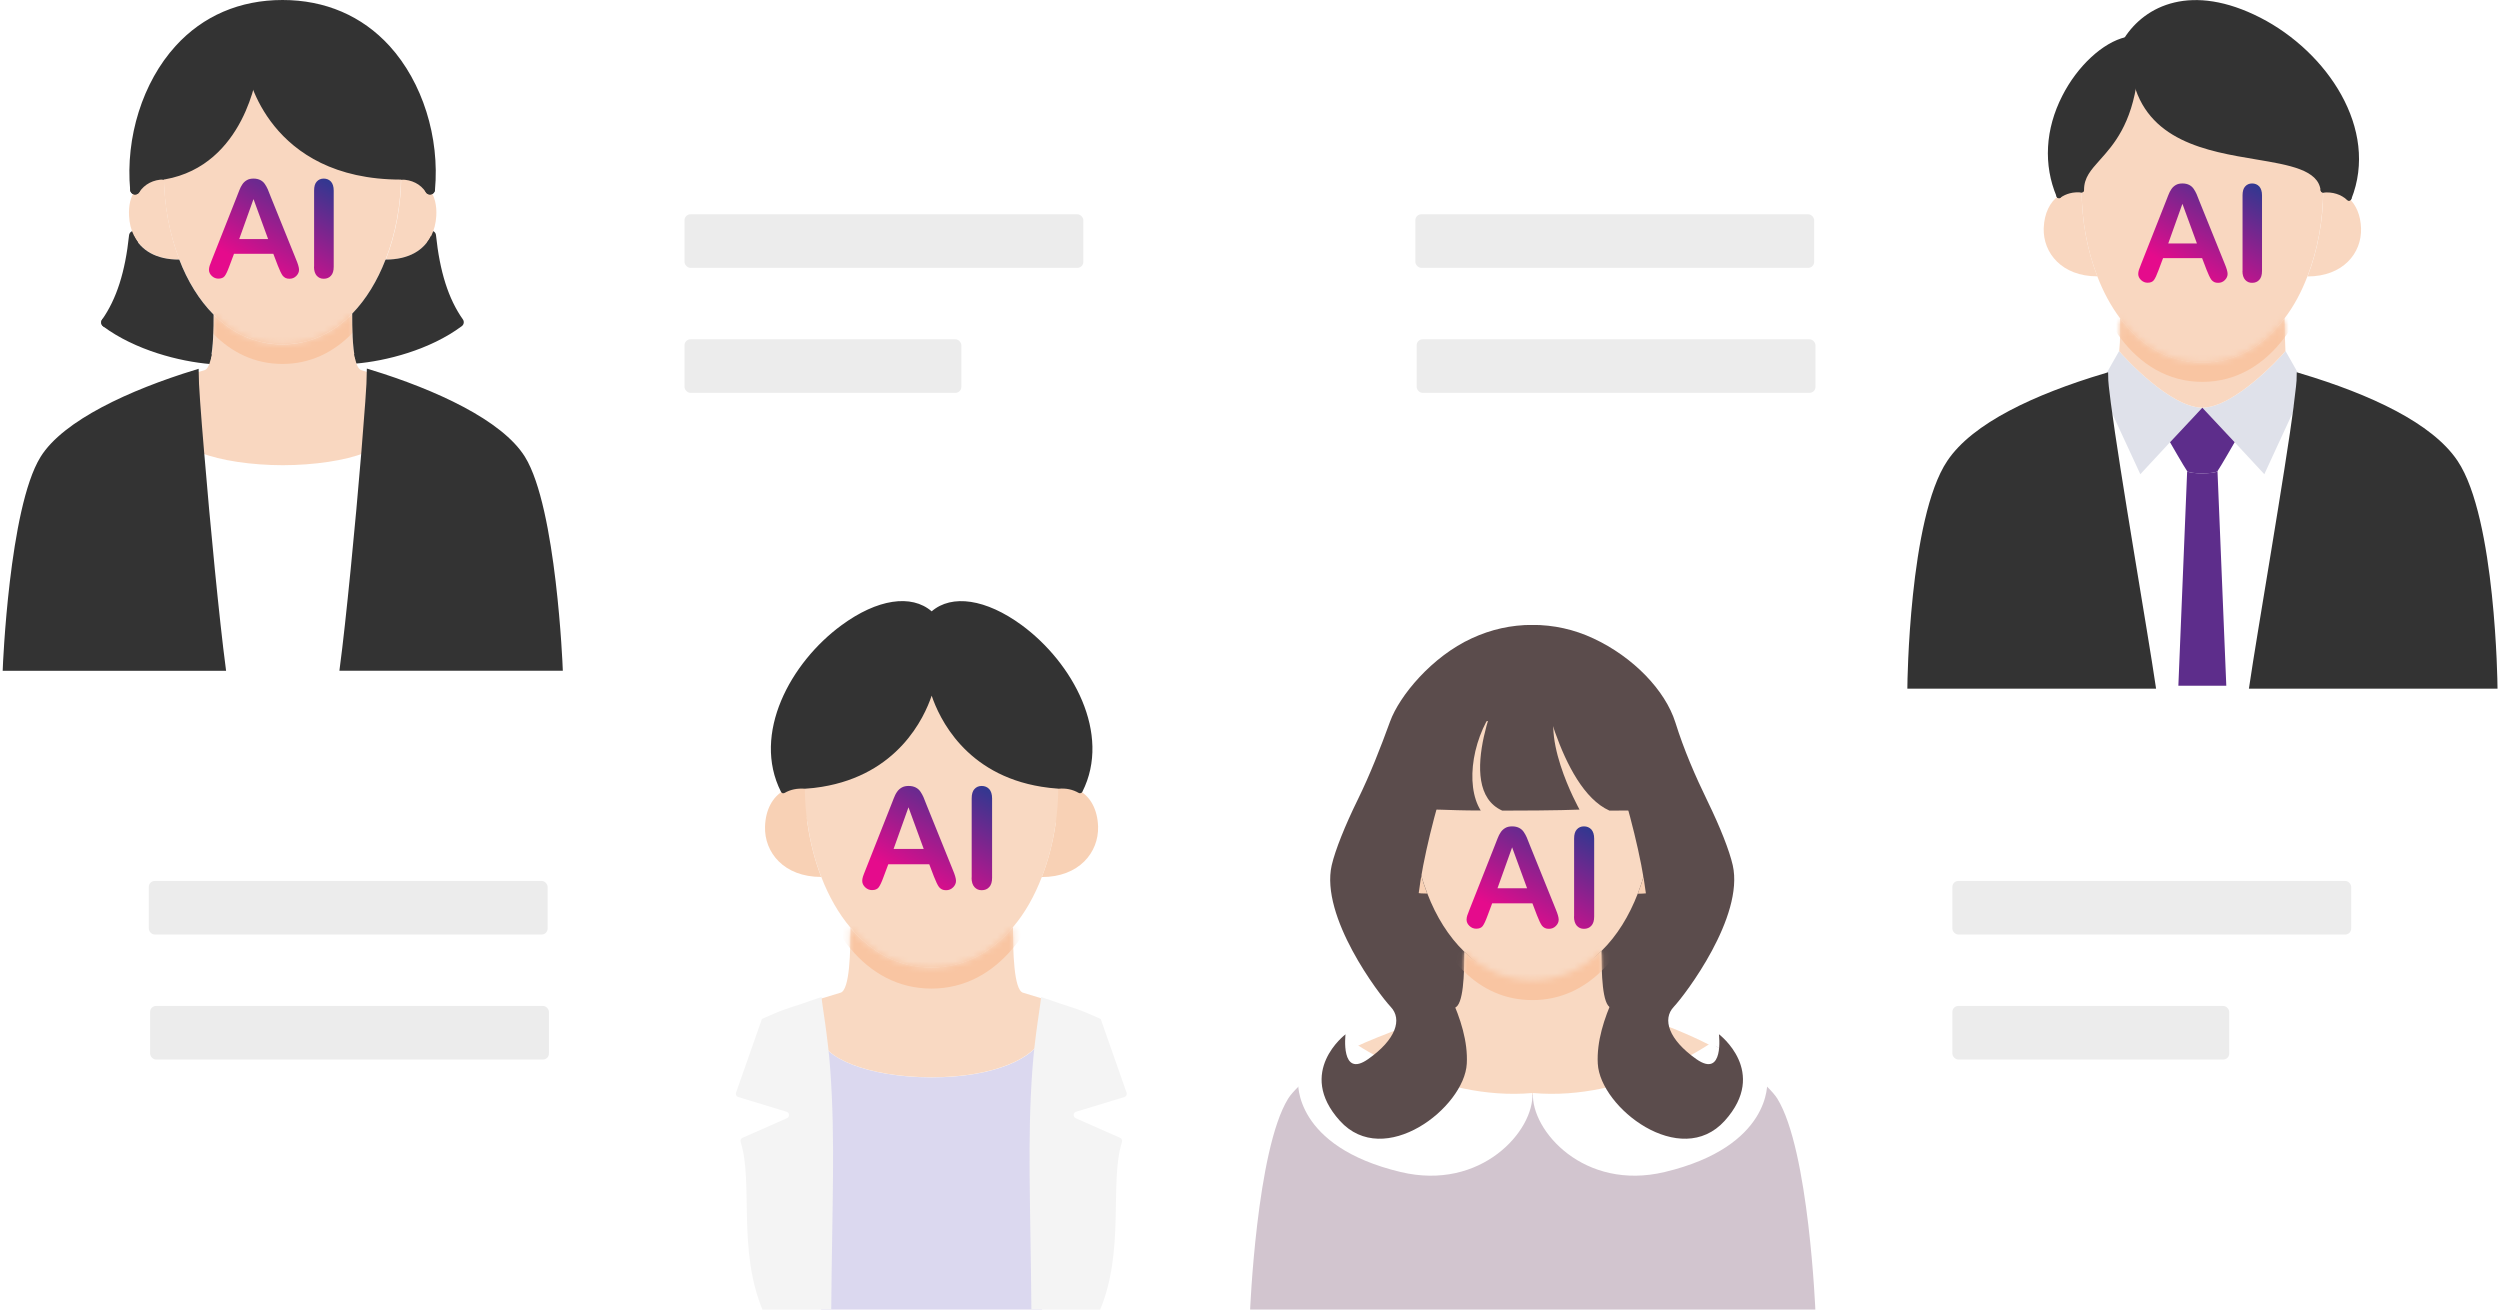 <svg width="420" height="220" viewBox="0 0 420 220" fill="none" xmlns="http://www.w3.org/2000/svg">
<g clip-path="url(#clip0_868_13794)">
<g clip-path="url(#clip1_868_13794)">
<path d="M137.976 174.22C137.976 177.591 145.765 181.001 156.519 181.001C167.272 181.001 173.995 177.611 175.08 174.22V220.372H137.938V174.22H137.976Z" fill="#DBD8EF"/>
<path d="M178.297 131.361C181.029 131.71 177.542 136.457 177.309 138.588C176.864 141.63 176.089 144.595 175.023 147.346C173.802 150.504 172.214 153.372 170.199 155.736C166.73 159.901 162.119 162.556 156.5 162.556C150.881 162.556 146.367 159.96 142.898 155.871C140.864 153.469 139.217 150.543 137.977 147.327C136.911 144.575 136.156 141.65 135.71 138.608C135.478 136.457 132.843 130.722 135.575 130.373C151.424 127.796 156.519 115.28 156.519 115.28C156.519 115.28 159.891 128.048 175.74 130.586L178.317 131.361H178.297Z" fill="#F9D9C2"/>
<path d="M175.08 167.748V174.2C173.995 177.572 167.253 180.982 156.519 180.982C145.785 180.982 137.976 177.591 137.976 174.2H137.938V167.768C139.003 167.438 140.108 167.109 141.193 166.78C142.781 166.373 142.878 159.727 142.878 155.871C146.346 159.94 150.9 162.536 156.48 162.536C162.06 162.536 166.71 159.901 170.178 155.736C170.178 159.591 170.295 166.373 171.883 166.78C172.949 167.09 174.015 167.419 175.061 167.748H175.08Z" fill="#F9D9C2"/>
<mask id="mask0_868_13794" style="mask-type:luminance" maskUnits="userSpaceOnUse" x="137" y="155" width="39" height="26">
<path d="M175.08 167.748V174.2C173.995 177.572 167.253 180.982 156.519 180.982C145.785 180.982 137.976 177.591 137.976 174.2H137.938V167.768C139.003 167.438 140.108 167.109 141.193 166.78C142.781 166.373 142.878 159.727 142.878 155.871C146.346 159.94 150.9 162.536 156.48 162.536C162.06 162.536 166.71 159.901 170.178 155.736C170.178 159.591 170.295 166.373 171.883 166.78C172.949 167.09 174.015 167.419 175.061 167.748H175.08Z" fill="white"/>
</mask>
<g mask="url(#mask0_868_13794)">
<path d="M175.04 135.295C177.772 135.643 177.54 139.983 177.307 142.115C176.862 145.157 176.087 148.121 175.021 150.872C173.8 154.031 172.212 156.898 170.197 159.262C166.728 163.428 162.117 166.082 156.498 166.082C150.879 166.082 146.365 163.486 142.897 159.398C140.862 156.995 139.215 154.069 137.975 150.853C136.909 148.102 136.154 145.176 135.708 142.134C135.476 139.983 135.224 135.663 137.956 135.314C153.805 132.737 156.517 118.825 156.517 118.825C156.517 118.825 159.211 132.756 175.06 135.295H175.04Z" fill="#F9C5A2"/>
</g>
<path d="M137.938 174.22V220.372H105C105 220.372 105.291 190.883 111.936 181.001C116.005 174.937 126.449 171.275 137.938 167.787V174.22Z" fill="white"/>
<path d="M208.001 220.372H175.062V167.768C186.533 171.255 196.957 174.956 201.045 181.001C207.671 190.902 208.001 220.372 208.001 220.372Z" fill="white"/>
<path d="M177.794 132.098C179.131 131.981 180.371 132.233 181.398 132.853C183.2 133.9 184.382 135.992 184.479 138.86C184.595 143.219 181.282 147.346 175.023 147.346C176.089 144.595 176.864 141.65 177.31 138.608C177.639 136.438 177.794 134.268 177.794 132.098Z" fill="#F8D1B5"/>
<path d="M135.208 132.098C135.208 134.268 135.363 136.438 135.692 138.588C136.138 141.63 136.913 144.575 137.959 147.327C131.701 147.327 128.388 143.219 128.524 138.86C128.62 135.992 129.802 133.9 131.604 132.853C132.651 132.233 133.871 131.981 135.208 132.098Z" fill="#F8D1B5"/>
<path d="M137.959 131.768C137.088 131.904 136.157 132.02 135.208 132.078C133.871 131.962 132.631 132.214 131.604 132.834C123.35 116.5 147.918 94.955 156.502 103.306C165.085 94.935 189.653 116.481 181.419 132.814C180.372 132.214 179.152 131.943 177.815 132.078C176.846 132.001 175.935 131.904 175.044 131.749C159.195 129.191 156.502 115.28 156.502 115.28C156.502 115.28 153.789 129.211 137.94 131.768H137.959Z" fill="#333333"/>
<path d="M131.604 133.279C131.488 133.279 131.371 133.241 131.294 133.144C131.255 133.105 131.216 133.047 131.197 133.008C126.295 123.282 132.786 111.327 141.388 105.03C147.375 100.632 153.111 99.76 156.521 102.705C159.911 99.779 165.647 100.632 171.634 105.011C180.236 111.327 186.746 123.282 181.844 133.008C181.825 133.047 181.786 133.086 181.767 133.124C181.631 133.26 181.399 133.318 181.205 133.202C180.236 132.64 179.093 132.388 177.872 132.504C176.749 132.427 175.838 132.311 174.986 132.175C162.178 130.121 157.78 120.608 156.521 116.868C155.261 120.608 150.844 130.121 138.036 132.194C137.184 132.33 136.254 132.446 135.246 132.504C133.948 132.408 132.786 132.64 131.836 133.202C131.759 133.241 131.681 133.26 131.604 133.26V133.279ZM151.599 101.872C148.441 101.872 144.837 103.596 141.892 105.747C133.696 111.753 127.457 123.01 131.778 132.233C132.805 131.729 133.987 131.536 135.246 131.633C136.138 131.555 137.048 131.458 137.881 131.323C153.227 128.842 156.036 115.318 156.075 115.183C156.114 114.97 156.288 114.834 156.501 114.834C156.714 114.834 156.889 114.989 156.928 115.183C156.947 115.318 159.756 128.842 175.102 131.303C175.935 131.458 176.807 131.555 177.834 131.633C179.016 131.516 180.198 131.729 181.224 132.233C185.545 123.01 179.287 111.734 171.091 105.728C166.557 102.395 160.415 100.109 156.811 103.616C156.637 103.79 156.366 103.79 156.191 103.616C154.913 102.376 153.324 101.852 151.599 101.852V101.872Z" fill="#333333"/>
<path d="M123.679 183.501L128 171.197C128.135 171.139 128.271 171.081 128.407 171.004C129.046 170.713 129.705 170.442 130.325 170.17C132.34 169.318 134.51 168.756 136.137 168.136C136.564 167.981 137.629 167.652 138.017 167.497C138.114 168.853 139.083 174.045 139.489 179.761C140.342 191.697 139.799 201.675 139.644 220.372L128.213 220.295C123.853 210.142 126.585 198.672 124.435 191.871C124.338 191.58 124.473 191.27 124.745 191.154L132.204 187.86C132.689 187.647 132.65 186.911 132.146 186.775L124.008 184.295C123.698 184.198 123.543 183.849 123.66 183.52L123.679 183.501Z" fill="#F4F4F4"/>
<path d="M189.243 183.501L184.923 171.197C184.787 171.139 184.651 171.081 184.516 171.004C183.876 170.713 183.217 170.442 182.597 170.17C180.582 169.318 178.412 168.756 176.785 168.136C176.359 167.981 175.293 167.652 174.905 167.497C174.809 168.853 173.84 174.045 173.433 179.761C172.58 191.697 173.123 201.675 173.278 220.372L184.709 220.295C189.069 210.142 186.337 198.672 188.488 191.871C188.584 191.58 188.449 191.27 188.178 191.154L180.718 187.86C180.234 187.647 180.272 186.911 180.776 186.775L188.914 184.295C189.224 184.198 189.379 183.849 189.263 183.52L189.243 183.501Z" fill="#F4F4F4"/>
<path d="M156.926 147.327L156.113 145.195H149.234L148.421 147.366C148.111 148.218 147.839 148.78 147.607 149.09C147.374 149.381 147.026 149.536 146.502 149.536C146.076 149.536 145.689 149.381 145.359 149.071C145.03 148.761 144.855 148.392 144.855 148.005C144.855 147.772 144.894 147.54 144.972 147.288C145.049 147.036 145.185 146.707 145.359 146.261L149.699 135.275C149.816 134.965 149.971 134.578 150.145 134.132C150.319 133.686 150.494 133.318 150.707 133.028C150.901 132.737 151.152 132.505 151.482 132.311C151.811 132.117 152.199 132.04 152.664 132.04C153.129 132.04 153.536 132.136 153.865 132.311C154.194 132.485 154.446 132.718 154.64 133.008C154.834 133.299 155.008 133.609 155.144 133.919C155.279 134.229 155.454 134.675 155.667 135.237L160.085 146.164C160.433 146.997 160.608 147.598 160.608 147.986C160.608 148.373 160.453 148.741 160.123 149.071C159.794 149.4 159.406 149.555 158.941 149.555C158.67 149.555 158.438 149.516 158.244 149.419C158.05 149.322 157.895 149.187 157.76 149.032C157.624 148.857 157.488 148.606 157.333 148.276C157.178 147.927 157.062 147.637 156.946 147.366L156.926 147.327ZM150.126 142.619H155.183L152.625 135.624L150.126 142.619ZM163.243 147.443V134.113C163.243 133.415 163.398 132.892 163.708 132.563C164.018 132.214 164.425 132.04 164.928 132.04C165.432 132.04 165.858 132.214 166.188 132.563C166.498 132.911 166.672 133.435 166.672 134.132V147.462C166.672 148.16 166.517 148.683 166.188 149.032C165.878 149.381 165.452 149.555 164.928 149.555C164.405 149.555 164.037 149.381 163.708 149.032C163.398 148.683 163.223 148.16 163.223 147.462L163.243 147.443Z" fill="url(#paint0_linear_868_13794)"/>
</g>
<path d="M35.42 61.162C35.42 61.162 35.383 61.162 35.346 61.162C30.172 60.734 22.726 58.835 17.329 54.833C16.956 54.554 16.882 54.052 17.161 53.679C17.44 53.307 17.943 53.233 18.315 53.512C23.434 57.309 30.544 59.114 35.476 59.524C35.923 59.561 36.258 59.952 36.221 60.417C36.183 60.845 35.83 61.18 35.402 61.18L35.42 61.162Z" fill="#333333"/>
<path d="M59.673 61.125C59.245 61.125 58.892 60.808 58.854 60.361C58.817 59.915 59.152 59.505 59.599 59.468C64.271 59.077 70.934 57.421 75.96 53.94C73.633 50.329 72.256 45.769 71.604 39.664C71.548 39.217 71.883 38.808 72.33 38.752C72.795 38.715 73.186 39.031 73.242 39.478C73.894 45.676 75.327 50.199 77.765 53.661C78.026 54.033 77.933 54.536 77.579 54.796C72.2 58.798 64.829 60.659 59.729 61.087C59.711 61.087 59.673 61.087 59.655 61.087L59.673 61.125Z" fill="#333333"/>
<path d="M17.83 54.983C17.662 54.983 17.495 54.927 17.364 54.834C16.992 54.573 16.899 54.052 17.16 53.68C19.579 50.218 21.031 45.713 21.683 39.515C21.738 39.069 22.129 38.733 22.595 38.789C23.041 38.845 23.376 39.236 23.32 39.701C22.632 46.179 21.106 50.944 18.518 54.647C18.351 54.871 18.109 55.001 17.848 55.001L17.83 54.983Z" fill="#333333"/>
<path d="M61.198 76.071C60.212 88.039 58.611 104.474 57.587 112.198H37.392C36.368 104.455 34.768 88.001 33.781 76.052C36.927 77.318 42.343 78.118 47.48 78.118C52.617 78.118 58.09 77.336 61.179 76.052L61.198 76.071Z" fill="white"/>
<path d="M72.235 31.847C72.998 32.982 73.408 34.49 73.296 36.295C73.222 37.505 72.942 38.622 72.459 39.608C71.249 42.028 68.754 43.629 64.809 43.61C66.521 39.236 67.414 34.248 67.414 29.352C69.462 29.352 71.211 30.246 72.272 31.847H72.235Z" fill="#F9D7C0"/>
<path d="M27.546 29.352C27.546 34.248 28.439 39.236 30.152 43.61C26.224 43.61 23.712 42.028 22.52 39.608C22.018 38.622 21.739 37.505 21.683 36.295C21.571 34.508 21.962 33.001 22.744 31.865C23.786 30.246 25.554 29.352 27.583 29.352H27.546Z" fill="#F9D7C0"/>
<path d="M72.236 32.666C71.975 32.666 71.696 32.535 71.547 32.293C70.653 30.916 69.164 30.171 67.378 30.171C66.931 30.171 66.559 29.799 66.559 29.352C66.559 28.906 66.931 28.533 67.378 28.533C69.704 28.533 71.733 29.576 72.924 31.4C73.166 31.772 73.073 32.293 72.682 32.535C72.552 32.628 72.384 32.666 72.236 32.666Z" fill="#333333"/>
<path d="M22.709 32.684C22.56 32.684 22.411 32.647 22.262 32.554C21.871 32.312 21.759 31.791 22.02 31.419C23.211 29.576 25.221 28.515 27.548 28.515C27.995 28.515 28.367 28.887 28.367 29.334C28.367 29.781 27.995 30.153 27.548 30.153C25.78 30.153 24.272 30.935 23.397 32.293C23.248 32.535 22.969 32.666 22.709 32.666V32.684Z" fill="#333333"/>
<path d="M62.13 62.595C62.13 64.326 61.758 69.519 61.2 76.089C58.11 77.355 52.712 78.155 47.501 78.155C42.289 78.155 36.947 77.355 33.802 76.089C33.262 69.556 32.871 64.363 32.871 62.651C33.355 62.483 33.839 62.353 34.323 62.204C34.825 62.074 35.16 61.367 35.402 60.362C35.868 58.407 35.905 55.28 35.905 52.879C38.976 55.95 42.866 57.867 47.464 57.867C52.061 57.867 56.081 55.895 59.171 52.712C59.171 55.094 59.227 58.314 59.674 60.324C59.897 61.348 60.251 62.074 60.753 62.204C61.218 62.334 61.665 62.465 62.112 62.614L62.13 62.595Z" fill="#F9D7C0"/>
<path d="M67.377 29.352C67.377 34.248 66.484 39.236 64.772 43.61C63.413 47.128 61.552 50.255 59.169 52.693C56.08 55.876 52.133 57.849 47.462 57.849C42.79 57.849 38.974 55.932 35.903 52.861C33.465 50.404 31.529 47.202 30.133 43.61C28.421 39.236 27.527 34.248 27.527 29.352C40.575 27.044 42.38 11.931 42.38 11.931C42.38 11.931 45.414 29.352 67.359 29.352H67.377Z" fill="#F9D7C0"/>
<mask id="mask1_868_13794" style="mask-type:luminance" maskUnits="userSpaceOnUse" x="32" y="52" width="31" height="27">
<path d="M62.13 62.595C62.13 64.326 61.758 69.519 61.2 76.089C58.11 77.355 52.712 78.155 47.501 78.155C42.289 78.155 36.947 77.355 33.802 76.089C33.262 69.556 32.871 64.363 32.871 62.651C33.355 62.483 33.839 62.353 34.323 62.204C34.825 62.074 35.16 61.367 35.402 60.362C35.868 58.407 35.905 55.28 35.905 52.879C38.976 55.95 42.866 57.867 47.464 57.867C52.061 57.867 56.081 55.895 59.171 52.712C59.171 55.094 59.227 58.314 59.674 60.324C59.897 61.348 60.251 62.074 60.753 62.204C61.218 62.334 61.665 62.465 62.112 62.614L62.13 62.595Z" fill="white"/>
</mask>
<g mask="url(#mask1_868_13794)">
<path d="M67.377 32.647C67.377 37.542 66.484 42.53 64.772 46.904C63.413 50.422 61.552 53.549 59.169 55.987C56.08 59.17 52.133 61.143 47.462 61.143C42.79 61.143 38.974 59.226 35.903 56.155C33.465 53.698 31.529 50.497 30.133 46.904C28.421 42.53 27.527 37.542 27.527 32.647C40.575 30.339 42.38 15.225 42.38 15.225C42.38 15.225 45.414 32.647 67.359 32.647H67.377Z" fill="#F9C5A2"/>
</g>
<path d="M22.484 39.608C23.694 42.028 26.188 43.629 30.116 43.61C31.493 47.202 33.447 50.404 35.886 52.861C35.886 55.243 35.83 58.37 35.383 60.343C30.786 59.971 23.322 58.277 17.812 54.163C20.753 49.957 21.945 44.671 22.466 39.608H22.484Z" fill="#333333"/>
<path d="M72.443 39.608C72.964 44.671 74.155 49.957 77.096 54.163C71.587 58.258 64.272 59.933 59.674 60.306C59.209 58.295 59.172 55.094 59.172 52.693C61.536 50.255 63.416 47.128 64.774 43.61C68.72 43.61 71.214 42.028 72.424 39.608H72.443Z" fill="#333333"/>
<path d="M47.463 0.819C65.778 0.819 73.483 18.408 72.236 31.846C71.175 30.227 69.426 29.352 67.378 29.352C45.434 29.352 42.4 11.931 42.4 11.931C42.4 11.931 40.594 27.044 27.547 29.352C25.518 29.352 23.75 30.264 22.708 31.865C21.442 18.408 29.148 0.819 47.463 0.819Z" fill="#333333"/>
<path d="M33.802 76.052C34.788 88.002 36.389 104.455 37.413 112.198H0.969C0.969 112.198 2.03 85.433 7.241 77.02C10.945 71.064 21.964 65.983 32.871 62.632C32.871 64.345 33.243 69.538 33.802 76.071V76.052Z" fill="#333333" stroke="#333333" stroke-miterlimit="10"/>
<path d="M61.201 76.071C61.74 69.519 62.131 64.307 62.131 62.595C73.057 65.945 84.039 71.027 87.761 77.001C92.973 85.414 94.034 112.18 94.034 112.18H57.59C58.614 104.455 60.214 88.02 61.201 76.052V76.071Z" fill="#333333" stroke="#333333" stroke-miterlimit="10"/>
<path d="M67.379 30.172C44.988 30.172 41.619 12.247 41.582 12.061C41.507 11.614 41.805 11.186 42.252 11.112C42.699 11.037 43.127 11.335 43.201 11.782C43.313 12.471 46.402 28.515 67.379 28.515C67.826 28.515 68.198 28.887 68.198 29.334C68.198 29.781 67.826 30.153 67.379 30.153V30.172Z" fill="#333333"/>
<path d="M27.546 30.171C27.155 30.171 26.802 29.892 26.746 29.483C26.671 29.036 26.969 28.608 27.416 28.534C39.7 26.356 41.58 11.968 41.599 11.819C41.655 11.372 42.064 11.037 42.511 11.093C42.958 11.149 43.293 11.559 43.237 12.005C43.218 12.154 41.189 27.752 27.714 30.134C27.658 30.134 27.621 30.134 27.565 30.134L27.546 30.171Z" fill="#333333"/>
<path d="M72.237 32.684C72.237 32.684 72.181 32.684 72.162 32.684C71.716 32.647 71.38 32.237 71.418 31.791C72.2 23.378 69.445 14.574 64.215 8.841C59.934 4.151 54.145 1.657 47.463 1.657C40.781 1.657 34.992 4.132 30.712 8.841C25.481 14.574 22.727 23.378 23.508 31.791C23.546 32.237 23.21 32.647 22.764 32.684C22.317 32.703 21.908 32.386 21.87 31.94C21.051 23.08 23.974 13.792 29.502 7.724C34.099 2.662 40.297 0 47.463 0C54.629 0 60.827 2.662 65.443 7.724C70.971 13.792 73.893 23.061 73.074 31.94C73.037 32.368 72.683 32.684 72.255 32.684H72.237Z" fill="#333333"/>
<path d="M46.701 44.689L45.919 42.642H39.312L38.53 44.727C38.232 45.546 37.972 46.085 37.748 46.383C37.525 46.662 37.19 46.811 36.688 46.811C36.278 46.811 35.906 46.662 35.589 46.365C35.273 46.067 35.105 45.713 35.105 45.341C35.105 45.117 35.143 44.894 35.217 44.652C35.292 44.41 35.422 44.094 35.589 43.666L39.759 33.112C39.87 32.814 40.019 32.442 40.187 32.014C40.354 31.586 40.522 31.232 40.727 30.953C40.913 30.674 41.155 30.451 41.471 30.265C41.788 30.078 42.16 30.004 42.606 30.004C43.053 30.004 43.444 30.097 43.76 30.265C44.077 30.432 44.319 30.655 44.505 30.934C44.691 31.214 44.859 31.512 44.989 31.809C45.119 32.107 45.287 32.535 45.491 33.075L49.735 43.573C50.07 44.373 50.238 44.95 50.238 45.322C50.238 45.694 50.089 46.048 49.772 46.365C49.456 46.681 49.084 46.83 48.637 46.83C48.376 46.83 48.153 46.793 47.967 46.7C47.781 46.607 47.632 46.476 47.502 46.327C47.371 46.16 47.241 45.918 47.092 45.602C46.943 45.266 46.832 44.987 46.72 44.727L46.701 44.689ZM40.187 40.166H45.045L42.588 33.447L40.187 40.166ZM52.769 44.801V31.995C52.769 31.325 52.918 30.823 53.216 30.506C53.514 30.171 53.904 30.004 54.388 30.004C54.872 30.004 55.282 30.171 55.598 30.506C55.896 30.841 56.063 31.344 56.063 32.014V44.82C56.063 45.49 55.915 45.992 55.598 46.327C55.3 46.662 54.891 46.83 54.388 46.83C53.886 46.83 53.532 46.662 53.216 46.327C52.918 45.992 52.751 45.49 52.751 44.82L52.769 44.801Z" fill="url(#paint1_linear_868_13794)"/>
<g clip-path="url(#clip2_868_13794)">
<path d="M231.113 142.657L237.777 177.097L275.624 177.992L285.524 143.742L231.113 142.657Z" fill="#5B4C4C"/>
<path d="M281.812 137.041C283.163 138.26 283.982 140.201 283.811 142.676C283.601 145.761 282.135 148.312 279.165 149.473C278.042 149.911 276.71 150.158 275.148 150.139C276.9 145.646 277.795 140.582 277.795 135.594C279.337 135.594 280.746 136.108 281.812 137.06V137.041Z" fill="#F8D1B5"/>
<path d="M237.128 135.575C237.128 140.563 238.042 145.646 239.775 150.12C234.12 150.158 231.398 146.903 231.112 142.657C230.96 140.182 231.76 138.241 233.13 137.041C234.196 136.089 235.586 135.556 237.128 135.556V135.575Z" fill="#F8D1B5"/>
<path d="M270.673 169.311C272.063 169.71 273.472 170.148 274.862 170.624C281.734 172.585 291.272 177.078 293.271 179.61C297.346 184.712 285.142 187.758 257.499 187.758C217.862 187.758 216.834 183.38 224.239 177.802C227.019 175.707 236.138 172.433 238.48 171.671C240.822 170.91 242.935 169.729 244.363 169.311C245.886 168.93 246 163.561 246 159.906C249.084 162.838 252.911 164.646 257.442 164.646C261.973 164.646 265.952 162.78 269.055 159.734C269.055 163.409 269.15 168.93 270.673 169.311Z" fill="#F9D9C2"/>
<path d="M257.481 117.794C271.76 117.794 277.795 127.713 277.795 135.575C277.795 140.563 276.881 145.646 275.148 150.12C273.702 153.871 271.664 157.203 269.075 159.735C265.972 162.781 262.069 165.884 257.462 165.884C252.855 165.884 249.085 162.857 246.02 159.906C243.374 157.355 241.261 153.966 239.795 150.12C238.043 145.627 237.148 140.563 237.148 135.575C237.148 127.713 243.222 117.794 257.5 117.794H257.481Z" fill="#F9D9C2"/>
<mask id="mask2_868_13794" style="mask-type:luminance" maskUnits="userSpaceOnUse" x="240" y="159" width="35" height="29">
<path d="M270.673 169.311C272.063 169.71 273.471 170.148 274.861 170.624C271.244 177.287 265.095 187.758 257.498 187.758C249.902 187.758 243.734 177.287 240.098 170.643C241.506 170.167 242.934 169.729 244.362 169.311C245.885 168.93 245.999 163.561 245.999 159.906C249.084 162.838 252.91 164.646 257.441 164.646C261.972 164.646 265.951 162.78 269.055 159.734C269.055 163.409 269.15 168.93 270.673 169.311Z" fill="white"/>
</mask>
<g mask="url(#mask2_868_13794)">
<path d="M257.481 121.163C271.76 121.163 277.795 131.082 277.795 138.945C277.795 143.933 276.881 149.016 275.148 153.49C273.702 157.24 271.664 160.572 269.075 163.104C265.972 166.15 262.069 168.016 257.462 168.016C252.855 168.016 249.085 166.226 246.02 163.276C243.374 160.724 241.261 157.336 239.795 153.49C238.043 148.997 237.148 143.933 237.148 138.945C237.148 131.082 243.222 121.163 257.5 121.163H257.481Z" fill="#F9C5A2"/>
</g>
<path d="M305 220.466H210C210 220.466 211.085 193.146 216.416 184.56C217.882 182.18 223.993 177.535 227.325 175.46C232.75 182.885 232.998 183.932 257.595 183.932C284.363 183.932 286.381 174.508 288.418 175.822C291.445 177.764 297.194 182.314 298.584 184.56C303.915 193.146 305 220.466 305 220.466Z" fill="#D2C5CF"/>
<path d="M252.549 114.195C252.549 114.195 243.906 132.396 252.378 136.184C261.744 136.184 265.362 136.013 265.362 136.013C265.362 136.013 257.784 122.496 262.487 116.918C259.25 111.873 252.568 114.214 252.568 114.214L252.549 114.195Z" fill="#5B4C4C"/>
<path d="M245.335 115.985C245.335 115.985 229.115 132.377 237.587 136.165C241.013 135.804 242.46 136.165 248.762 136.165C246.058 131.844 247.315 123.372 251.998 117.775C248.762 112.73 245.335 115.966 245.335 115.966V115.985Z" fill="#5B4C4C"/>
<path d="M258.488 112.749C258.488 112.749 261.915 132.396 270.387 136.184C279.754 136.184 277.774 136.013 277.774 136.013C277.774 136.013 271.644 122.496 276.327 116.918C273.09 111.873 258.488 112.768 258.488 112.768V112.749Z" fill="#5B4C4C"/>
<path d="M257.537 183.627C257.194 189.948 266.142 200.133 279.678 196.897C297.688 192.594 296.889 181.781 296.889 181.781L287.484 175.193C287.484 175.193 273.51 185.036 257.537 183.627Z" fill="white"/>
<path d="M257.443 183.627C257.786 189.948 248.838 200.133 235.302 196.897C217.292 192.594 218.091 181.781 218.091 181.781L227.496 175.193C227.496 175.193 241.47 185.036 257.443 183.627Z" fill="white"/>
<path d="M288.78 173.766C288.78 173.766 289.694 181.228 284.991 177.935C280.308 174.641 279.242 171.214 281.184 169.158C283.125 167.102 293.044 154.004 291.102 145.361C290.531 142.867 288.989 138.964 286.895 134.661C284.801 130.359 282.897 125.961 281.469 121.392C279.775 115.985 274.387 110.369 267.666 107.246C264.449 105.742 261.022 104.981 257.443 104.981C253.864 104.981 250.494 105.742 247.277 107.227C240.575 110.293 235.111 116.88 233.531 121.22C231.951 125.561 230.181 130.111 228.086 134.376C225.992 138.64 224.317 142.81 223.727 145.361C221.766 154.004 231.685 167.083 233.645 169.158C235.606 171.233 234.54 174.641 229.838 177.935C225.154 181.228 226.049 173.766 226.049 173.766C226.049 173.766 217.673 180.067 225.097 188.292C232.522 196.516 246.02 186.102 246.42 178.696C246.82 171.291 241.432 163.104 238.691 158.173C236.178 153.623 241.337 133.824 245.83 122.039C248.781 121.125 252.607 120.63 257.481 120.63C262.088 120.63 265.896 120.973 268.923 121.792C273.435 133.557 278.69 153.604 276.157 158.173C273.416 163.104 268.028 171.291 268.428 178.696C268.828 186.102 282.326 196.516 289.751 188.292C297.176 180.067 288.799 173.766 288.799 173.766H288.78Z" fill="#5B4C4C"/>
<path d="M258.244 153.852L257.444 151.757H250.685L249.886 153.89C249.581 154.727 249.315 155.279 249.086 155.584C248.858 155.87 248.515 156.022 248.001 156.022C247.582 156.022 247.201 155.87 246.878 155.565C246.554 155.26 246.383 154.899 246.383 154.518C246.383 154.289 246.421 154.061 246.497 153.814C246.573 153.566 246.706 153.242 246.878 152.805L251.142 142.01C251.257 141.705 251.409 141.325 251.58 140.887C251.752 140.449 251.923 140.087 252.132 139.802C252.323 139.516 252.57 139.287 252.894 139.097C253.217 138.907 253.598 138.831 254.055 138.831C254.512 138.831 254.912 138.926 255.236 139.097C255.559 139.268 255.807 139.497 255.997 139.782C256.187 140.068 256.359 140.373 256.492 140.677C256.625 140.982 256.797 141.42 257.006 141.972L261.347 152.709C261.689 153.528 261.861 154.118 261.861 154.499C261.861 154.88 261.708 155.241 261.385 155.565C261.061 155.889 260.68 156.041 260.223 156.041C259.957 156.041 259.729 156.003 259.538 155.908C259.348 155.813 259.195 155.679 259.062 155.527C258.929 155.356 258.796 155.108 258.643 154.784C258.491 154.442 258.377 154.156 258.263 153.89L258.244 153.852ZM251.58 149.225H256.549L254.036 142.353L251.58 149.225ZM264.45 153.966V140.868C264.45 140.182 264.602 139.668 264.907 139.345C265.211 139.002 265.611 138.831 266.106 138.831C266.601 138.831 267.02 139.002 267.344 139.345C267.648 139.687 267.82 140.201 267.82 140.887V153.985C267.82 154.67 267.667 155.184 267.344 155.527C267.039 155.87 266.62 156.041 266.106 156.041C265.592 156.041 265.231 155.87 264.907 155.527C264.602 155.184 264.431 154.67 264.431 153.985L264.45 153.966Z" fill="url(#paint2_linear_868_13794)"/>
</g>
<path d="M394.608 33.296C395.808 34.404 396.584 36.122 396.658 38.356C396.787 42.53 393.629 46.445 387.664 46.445C389.4 41.976 390.305 36.897 390.305 31.93C391.985 31.782 393.5 32.262 394.626 33.296H394.608Z" fill="#F9D7C0"/>
<path d="M349.715 31.911C349.715 36.898 350.62 41.976 352.356 46.427C346.409 46.427 343.214 42.512 343.344 38.338C343.436 35.808 344.396 33.906 345.911 32.853C346.963 32.096 348.274 31.764 349.715 31.893V31.911Z" fill="#F9D7C0"/>
<path d="M358.671 13.112C362.605 30.711 389.198 22.955 390.287 31.93C390.287 36.916 389.382 41.976 387.647 46.427C386.649 49.031 385.375 51.431 383.805 53.481C380.426 58.006 375.754 60.942 369.992 60.942C364.23 60.942 359.558 58.006 356.178 53.481C354.627 51.413 353.353 49.031 352.356 46.445C350.62 41.976 349.715 36.898 349.715 31.93C349.715 26.538 357.028 26.113 358.69 13.112H358.671Z" fill="#F9D7C0"/>
<path d="M390.285 31.911C389.214 22.936 362.621 30.711 358.669 13.093C357.007 26.094 349.694 26.5 349.694 31.911C348.253 31.782 346.942 32.114 345.89 32.872C340.793 20.757 350.377 8.218 357.191 6.63C368.309 -10.859 402.972 12.336 394.606 33.296C393.48 32.262 391.965 31.764 390.285 31.93V31.911Z" fill="#333333"/>
<path d="M380.406 79.649C380.406 79.649 384.524 70.692 385.891 67.775C384.395 79.243 379.612 106.759 378.375 115.198H374.016L372.539 79.15C373.038 78.449 375.42 74.294 375.42 74.294C377.414 76.417 379.427 78.596 380.406 79.668V79.649Z" fill="white"/>
<path d="M354.109 67.793C355.476 70.711 359.594 79.649 359.594 79.649C360.573 78.597 362.586 76.436 364.58 74.275C364.58 74.275 366.963 78.43 367.461 79.132L365.984 115.18H361.626C360.388 106.759 355.605 79.243 354.109 67.775V67.793Z" fill="white"/>
<path d="M356.03 58.984C356.842 60 364.598 68.458 369.991 68.495C369.991 68.495 367.295 71.376 364.561 74.294C362.567 76.436 360.554 78.597 359.575 79.668C359.575 79.668 355.457 70.73 354.091 67.812C353.814 65.614 353.629 64.026 353.629 63.232C353.943 62.586 356.011 58.984 356.011 58.984H356.03Z" fill="#DFE1EA"/>
<path d="M383.972 58.984C383.972 58.984 386.04 62.586 386.354 63.232C386.354 64.026 386.188 65.614 385.892 67.793C384.526 70.711 380.408 79.668 380.408 79.668C379.429 78.615 377.416 76.436 375.422 74.294C372.688 71.376 369.992 68.495 369.992 68.495C375.385 68.458 383.141 60.019 383.953 58.984H383.972Z" fill="#DFE1EA"/>
<path d="M369.992 60.905C375.754 60.905 380.426 57.969 383.806 53.444C383.806 55.18 383.88 57.304 383.954 58.984C383.141 60 375.385 68.458 369.992 68.495C364.6 68.458 356.844 60.018 356.031 58.984C356.234 56.971 356.179 55.199 356.179 53.444C359.558 57.969 364.231 60.905 369.992 60.905Z" fill="#F9D7C0"/>
<mask id="mask3_868_13794" style="mask-type:luminance" maskUnits="userSpaceOnUse" x="356" y="53" width="28" height="16">
<path d="M369.992 60.905C375.754 60.905 380.426 57.969 383.806 53.444C383.806 55.18 383.88 57.304 383.954 58.984C383.141 60 375.385 68.458 369.992 68.495C364.6 68.458 356.844 60.018 356.031 58.984C356.234 56.971 356.179 55.199 356.179 53.444C359.558 57.969 364.231 60.905 369.992 60.905Z" fill="white"/>
</mask>
<g mask="url(#mask3_868_13794)">
<path d="M390.286 35.143C390.286 40.129 389.381 45.189 387.645 49.64C386.648 52.244 385.374 54.645 383.804 56.694C380.425 61.219 375.753 64.155 369.991 64.155C364.229 64.155 359.557 61.219 356.177 56.694C354.626 54.626 353.352 52.225 352.336 49.64C350.6 45.171 349.695 40.111 349.695 35.143C349.862 28.273 375.716 36.214 376.953 17.378C379.446 30.877 388.163 34.959 390.268 35.143H390.286Z" fill="#F9C5A2"/>
</g>
<path d="M372.54 79.15C372.171 79.649 367.813 79.649 367.443 79.15C366.945 78.449 364.562 74.294 364.562 74.294C367.296 71.376 369.992 68.495 369.992 68.495C369.992 68.495 372.688 71.376 375.421 74.294C375.421 74.294 373.039 78.449 372.54 79.15Z" fill="#5D2D8B"/>
<path d="M372.539 79.15L374.017 115.198H365.965L367.442 79.15C367.812 79.649 372.17 79.649 372.539 79.15Z" fill="#5D2D8B"/>
<path d="M361.606 115.199H320.941C320.941 115.199 321.218 87.11 327.571 77.692C331.689 71.542 341.902 66.741 353.665 63.213C353.665 64.007 353.832 65.596 354.127 67.793C355.623 79.261 360.406 106.778 361.643 115.199H361.606Z" fill="#333333" stroke="#333333" stroke-miterlimit="10"/>
<path d="M385.892 67.775C386.169 65.596 386.354 64.007 386.354 63.213C398.118 66.741 408.311 71.524 412.448 77.692C418.782 87.11 419.078 115.199 419.078 115.199H378.395C379.632 106.759 384.415 79.243 385.911 67.775H385.892Z" fill="#333333" stroke="#333333" stroke-miterlimit="10"/>
<path d="M349.714 32.336C349.474 32.336 349.289 32.151 349.289 31.911C349.289 29.529 350.637 28.033 352.188 26.297C354.46 23.749 357.304 20.591 358.264 13.038C358.301 12.798 358.486 12.65 358.726 12.668C358.947 12.706 359.114 12.909 359.095 13.13C358.098 20.923 355.051 24.34 352.816 26.833C351.247 28.587 350.12 29.843 350.12 31.893C350.12 32.133 349.935 32.318 349.695 32.318L349.714 32.336Z" fill="#333333"/>
<path d="M390.288 32.336C390.085 32.336 389.9 32.17 389.863 31.967C389.457 28.532 384.6 27.719 378.986 26.777C370.805 25.411 360.611 23.712 358.266 13.185C358.21 12.964 358.358 12.742 358.58 12.687C358.82 12.65 359.023 12.779 359.078 13.001C361.294 22.973 371.174 24.617 379.115 25.946C385.062 26.944 390.214 27.793 390.694 31.874C390.731 32.096 390.565 32.318 390.325 32.336C390.325 32.336 390.288 32.336 390.269 32.336H390.288Z" fill="#333333"/>
<path d="M345.908 33.296C345.742 33.296 345.594 33.204 345.52 33.038C343.267 27.719 343.599 21.699 346.462 16.103C349.01 11.08 353.295 7.128 357.099 6.242C357.321 6.187 357.542 6.334 357.598 6.556C357.653 6.777 357.505 6.999 357.284 7.054C353.756 7.885 349.601 11.764 347.201 16.491C344.467 21.865 344.135 27.627 346.277 32.724C346.37 32.946 346.277 33.186 346.056 33.278C346 33.296 345.945 33.315 345.889 33.315L345.908 33.296Z" fill="#333333"/>
<path d="M394.61 33.703C394.61 33.703 394.499 33.703 394.462 33.666C394.24 33.573 394.148 33.333 394.222 33.112C398.746 21.773 390.214 9.252 379.337 3.675C372.116 -3.26773e-05 362.606 -1.09 357.564 6.87C357.435 7.073 357.176 7.128 356.992 6.999C356.789 6.87 356.733 6.611 356.863 6.427C360.371 0.905 368.22 -2.918 379.743 2.973C390.953 8.716 399.725 21.68 395.016 33.463C394.942 33.629 394.794 33.721 394.628 33.721L394.61 33.703Z" fill="#333333"/>
<path d="M394.607 33.721C394.515 33.721 394.404 33.684 394.33 33.61C393.296 32.65 391.874 32.207 390.322 32.355C390.064 32.392 389.879 32.207 389.861 31.967C389.842 31.727 390.009 31.542 390.249 31.505C392.04 31.339 393.683 31.874 394.902 32.983C395.069 33.149 395.087 33.407 394.921 33.573C394.828 33.666 394.718 33.703 394.607 33.703V33.721Z" fill="#333333"/>
<path d="M345.889 33.297C345.76 33.297 345.631 33.241 345.557 33.13C345.428 32.946 345.465 32.687 345.649 32.539C346.794 31.727 348.198 31.376 349.749 31.505C349.971 31.524 350.155 31.727 350.118 31.967C350.1 32.188 349.878 32.373 349.657 32.336C348.327 32.207 347.108 32.521 346.129 33.223C346.056 33.278 345.963 33.297 345.889 33.297Z" fill="#333333"/>
<path d="M370.728 45.392L369.952 43.361H363.396L362.621 45.429C362.325 46.242 362.067 46.778 361.845 47.073C361.623 47.35 361.291 47.498 360.792 47.498C360.386 47.498 360.017 47.35 359.703 47.054C359.389 46.759 359.223 46.408 359.223 46.039C359.223 45.817 359.26 45.596 359.333 45.355C359.407 45.115 359.537 44.801 359.703 44.377L363.839 33.906C363.95 33.61 364.098 33.241 364.264 32.816C364.43 32.392 364.597 32.041 364.8 31.764C364.984 31.487 365.225 31.265 365.538 31.08C365.852 30.896 366.222 30.822 366.665 30.822C367.108 30.822 367.496 30.914 367.81 31.08C368.124 31.247 368.364 31.468 368.549 31.745C368.733 32.022 368.899 32.318 369.029 32.613C369.158 32.909 369.324 33.333 369.527 33.869L373.738 44.284C374.07 45.078 374.237 45.651 374.237 46.02C374.237 46.39 374.089 46.74 373.775 47.054C373.461 47.368 373.092 47.516 372.648 47.516C372.39 47.516 372.168 47.479 371.984 47.387C371.799 47.294 371.651 47.165 371.522 47.017C371.393 46.851 371.263 46.611 371.116 46.297C370.968 45.965 370.857 45.688 370.746 45.429L370.728 45.392ZM364.264 40.905H369.084L366.646 34.238L364.264 40.905ZM376.748 45.503V32.798C376.748 32.133 376.896 31.634 377.191 31.32C377.487 30.988 377.875 30.822 378.355 30.822C378.835 30.822 379.241 30.988 379.555 31.32C379.851 31.653 380.017 32.151 380.017 32.816V45.522C380.017 46.187 379.869 46.685 379.555 47.017C379.26 47.35 378.853 47.516 378.355 47.516C377.856 47.516 377.505 47.35 377.191 47.017C376.896 46.685 376.73 46.187 376.73 45.522L376.748 45.503Z" fill="url(#paint3_linear_868_13794)"/>
<g filter="url(#filter0_d_868_13794)">
<path d="M195.934 21H100.646C99.184 21 98 22.44 98 24.216V77.784C98 79.56 99.184 81 100.646 81H195.934C197.395 81 198.579 79.56 198.579 77.784V24.216C198.579 22.44 197.395 21 195.934 21Z" fill="white"/>
<path d="M94 35L102 40V30L94 35Z" fill="white"/>
<rect x="115" y="36" width="67" height="9" rx="1" fill="#ECECEC"/>
<rect x="115" y="57" width="46.506" height="9" rx="1" fill="#ECECEC"/>
</g>
<g filter="url(#filter1_d_868_13794)">
<path d="M408.934 133H313.646C312.184 133 311 134.44 311 136.216V189.784C311 191.56 312.184 193 313.646 193H408.934C410.395 193 411.579 191.56 411.579 189.784V136.216C411.579 134.44 410.395 133 408.934 133Z" fill="white"/>
<path d="M307 147L315 152V142L307 147Z" fill="white"/>
<rect x="328" y="148" width="67" height="9" rx="1" fill="#ECECEC"/>
<rect x="328" y="169" width="46.506" height="9" rx="1" fill="#ECECEC"/>
</g>
<g filter="url(#filter2_d_868_13794)">
<path d="M223.847 21H319.136C320.597 21 321.781 22.44 321.781 24.216V77.784C321.781 79.56 320.597 81 319.136 81H223.847C222.386 81 221.202 79.56 221.202 77.784V24.216C221.202 22.44 222.386 21 223.847 21Z" fill="white"/>
<path d="M325.781 35L317.781 40V30L325.781 35Z" fill="white"/>
<rect x="237.781" y="36" width="67" height="9" rx="1" fill="#ECECEC"/>
<rect x="238" y="57" width="67" height="9" rx="1" fill="#ECECEC"/>
</g>
<g filter="url(#filter3_d_868_13794)">
<path d="M11.066 133H106.354C107.816 133 109 134.44 109 136.216V189.784C109 191.56 107.816 193 106.354 193H11.066C9.605 193 8.421 191.56 8.421 189.784V136.216C8.421 134.44 9.605 133 11.066 133Z" fill="white"/>
<path d="M113 147L105 152V142L113 147Z" fill="white"/>
<rect x="25" y="148" width="67" height="9" rx="1" fill="#ECECEC"/>
<rect x="25.219" y="169" width="67" height="9" rx="1" fill="#ECECEC"/>
</g>
</g>
<defs>
<filter id="filter0_d_868_13794" x="84" y="11" width="127.781" height="80" filterUnits="userSpaceOnUse" color-interpolation-filters="sRGB">
<feFlood flood-opacity="0" result="BackgroundImageFix"/>
<feColorMatrix in="SourceAlpha" type="matrix" values="0 0 0 0 0 0 0 0 0 0 0 0 0 0 0 0 0 0 127 0" result="hardAlpha"/>
<feOffset/>
<feGaussianBlur stdDeviation="5"/>
<feComposite in2="hardAlpha" operator="out"/>
<feColorMatrix type="matrix" values="0 0 0 0 0 0 0 0 0 0 0 0 0 0 0 0 0 0 0.15 0"/>
<feBlend mode="normal" in2="BackgroundImageFix" result="effect1_dropShadow_868_13794"/>
<feBlend mode="normal" in="SourceGraphic" in2="effect1_dropShadow_868_13794" result="shape"/>
</filter>
<filter id="filter1_d_868_13794" x="297" y="123" width="127.781" height="80" filterUnits="userSpaceOnUse" color-interpolation-filters="sRGB">
<feFlood flood-opacity="0" result="BackgroundImageFix"/>
<feColorMatrix in="SourceAlpha" type="matrix" values="0 0 0 0 0 0 0 0 0 0 0 0 0 0 0 0 0 0 127 0" result="hardAlpha"/>
<feOffset/>
<feGaussianBlur stdDeviation="5"/>
<feComposite in2="hardAlpha" operator="out"/>
<feColorMatrix type="matrix" values="0 0 0 0 0 0 0 0 0 0 0 0 0 0 0 0 0 0 0.15 0"/>
<feBlend mode="normal" in2="BackgroundImageFix" result="effect1_dropShadow_868_13794"/>
<feBlend mode="normal" in="SourceGraphic" in2="effect1_dropShadow_868_13794" result="shape"/>
</filter>
<filter id="filter2_d_868_13794" x="208" y="11" width="127.781" height="80" filterUnits="userSpaceOnUse" color-interpolation-filters="sRGB">
<feFlood flood-opacity="0" result="BackgroundImageFix"/>
<feColorMatrix in="SourceAlpha" type="matrix" values="0 0 0 0 0 0 0 0 0 0 0 0 0 0 0 0 0 0 127 0" result="hardAlpha"/>
<feOffset/>
<feGaussianBlur stdDeviation="5"/>
<feComposite in2="hardAlpha" operator="out"/>
<feColorMatrix type="matrix" values="0 0 0 0 0 0 0 0 0 0 0 0 0 0 0 0 0 0 0.15 0"/>
<feBlend mode="normal" in2="BackgroundImageFix" result="effect1_dropShadow_868_13794"/>
<feBlend mode="normal" in="SourceGraphic" in2="effect1_dropShadow_868_13794" result="shape"/>
</filter>
<filter id="filter3_d_868_13794" x="-4.781" y="123" width="127.781" height="80" filterUnits="userSpaceOnUse" color-interpolation-filters="sRGB">
<feFlood flood-opacity="0" result="BackgroundImageFix"/>
<feColorMatrix in="SourceAlpha" type="matrix" values="0 0 0 0 0 0 0 0 0 0 0 0 0 0 0 0 0 0 127 0" result="hardAlpha"/>
<feOffset/>
<feGaussianBlur stdDeviation="5"/>
<feComposite in2="hardAlpha" operator="out"/>
<feColorMatrix type="matrix" values="0 0 0 0 0 0 0 0 0 0 0 0 0 0 0 0 0 0 0.15 0"/>
<feBlend mode="normal" in2="BackgroundImageFix" result="effect1_dropShadow_868_13794"/>
<feBlend mode="normal" in="SourceGraphic" in2="effect1_dropShadow_868_13794" result="shape"/>
</filter>
<linearGradient id="paint0_linear_868_13794" x1="151.676" y1="152.752" x2="164.095" y2="131.245" gradientUnits="userSpaceOnUse">
<stop offset="0.19" stop-color="#E50B8C"/>
<stop offset="1" stop-color="#303890"/>
</linearGradient>
<linearGradient id="paint1_linear_868_13794" x1="41.657" y1="49.901" x2="53.588" y2="29.241" gradientUnits="userSpaceOnUse">
<stop offset="0.19" stop-color="#E50B8C"/>
<stop offset="1" stop-color="#303890"/>
</linearGradient>
<linearGradient id="paint2_linear_868_13794" x1="253.084" y1="159.182" x2="265.288" y2="138.05" gradientUnits="userSpaceOnUse">
<stop offset="0.19" stop-color="#E50B8C"/>
<stop offset="1" stop-color="#303890"/>
</linearGradient>
<linearGradient id="paint3_linear_868_13794" x1="365.742" y1="50.563" x2="377.579" y2="30.065" gradientUnits="userSpaceOnUse">
<stop offset="0.19" stop-color="#E50B8C"/>
<stop offset="1" stop-color="#303890"/>
</linearGradient>
<clipPath id="clip0_868_13794">
<rect width="420" height="220" fill="white"/>
</clipPath>
<clipPath id="clip1_868_13794">
<rect width="103" height="119.372" fill="white" transform="translate(105 101)"/>
</clipPath>
<clipPath id="clip2_868_13794">
<rect width="95" height="115.466" fill="white" transform="translate(210 105)"/>
</clipPath>
</defs>
</svg>
